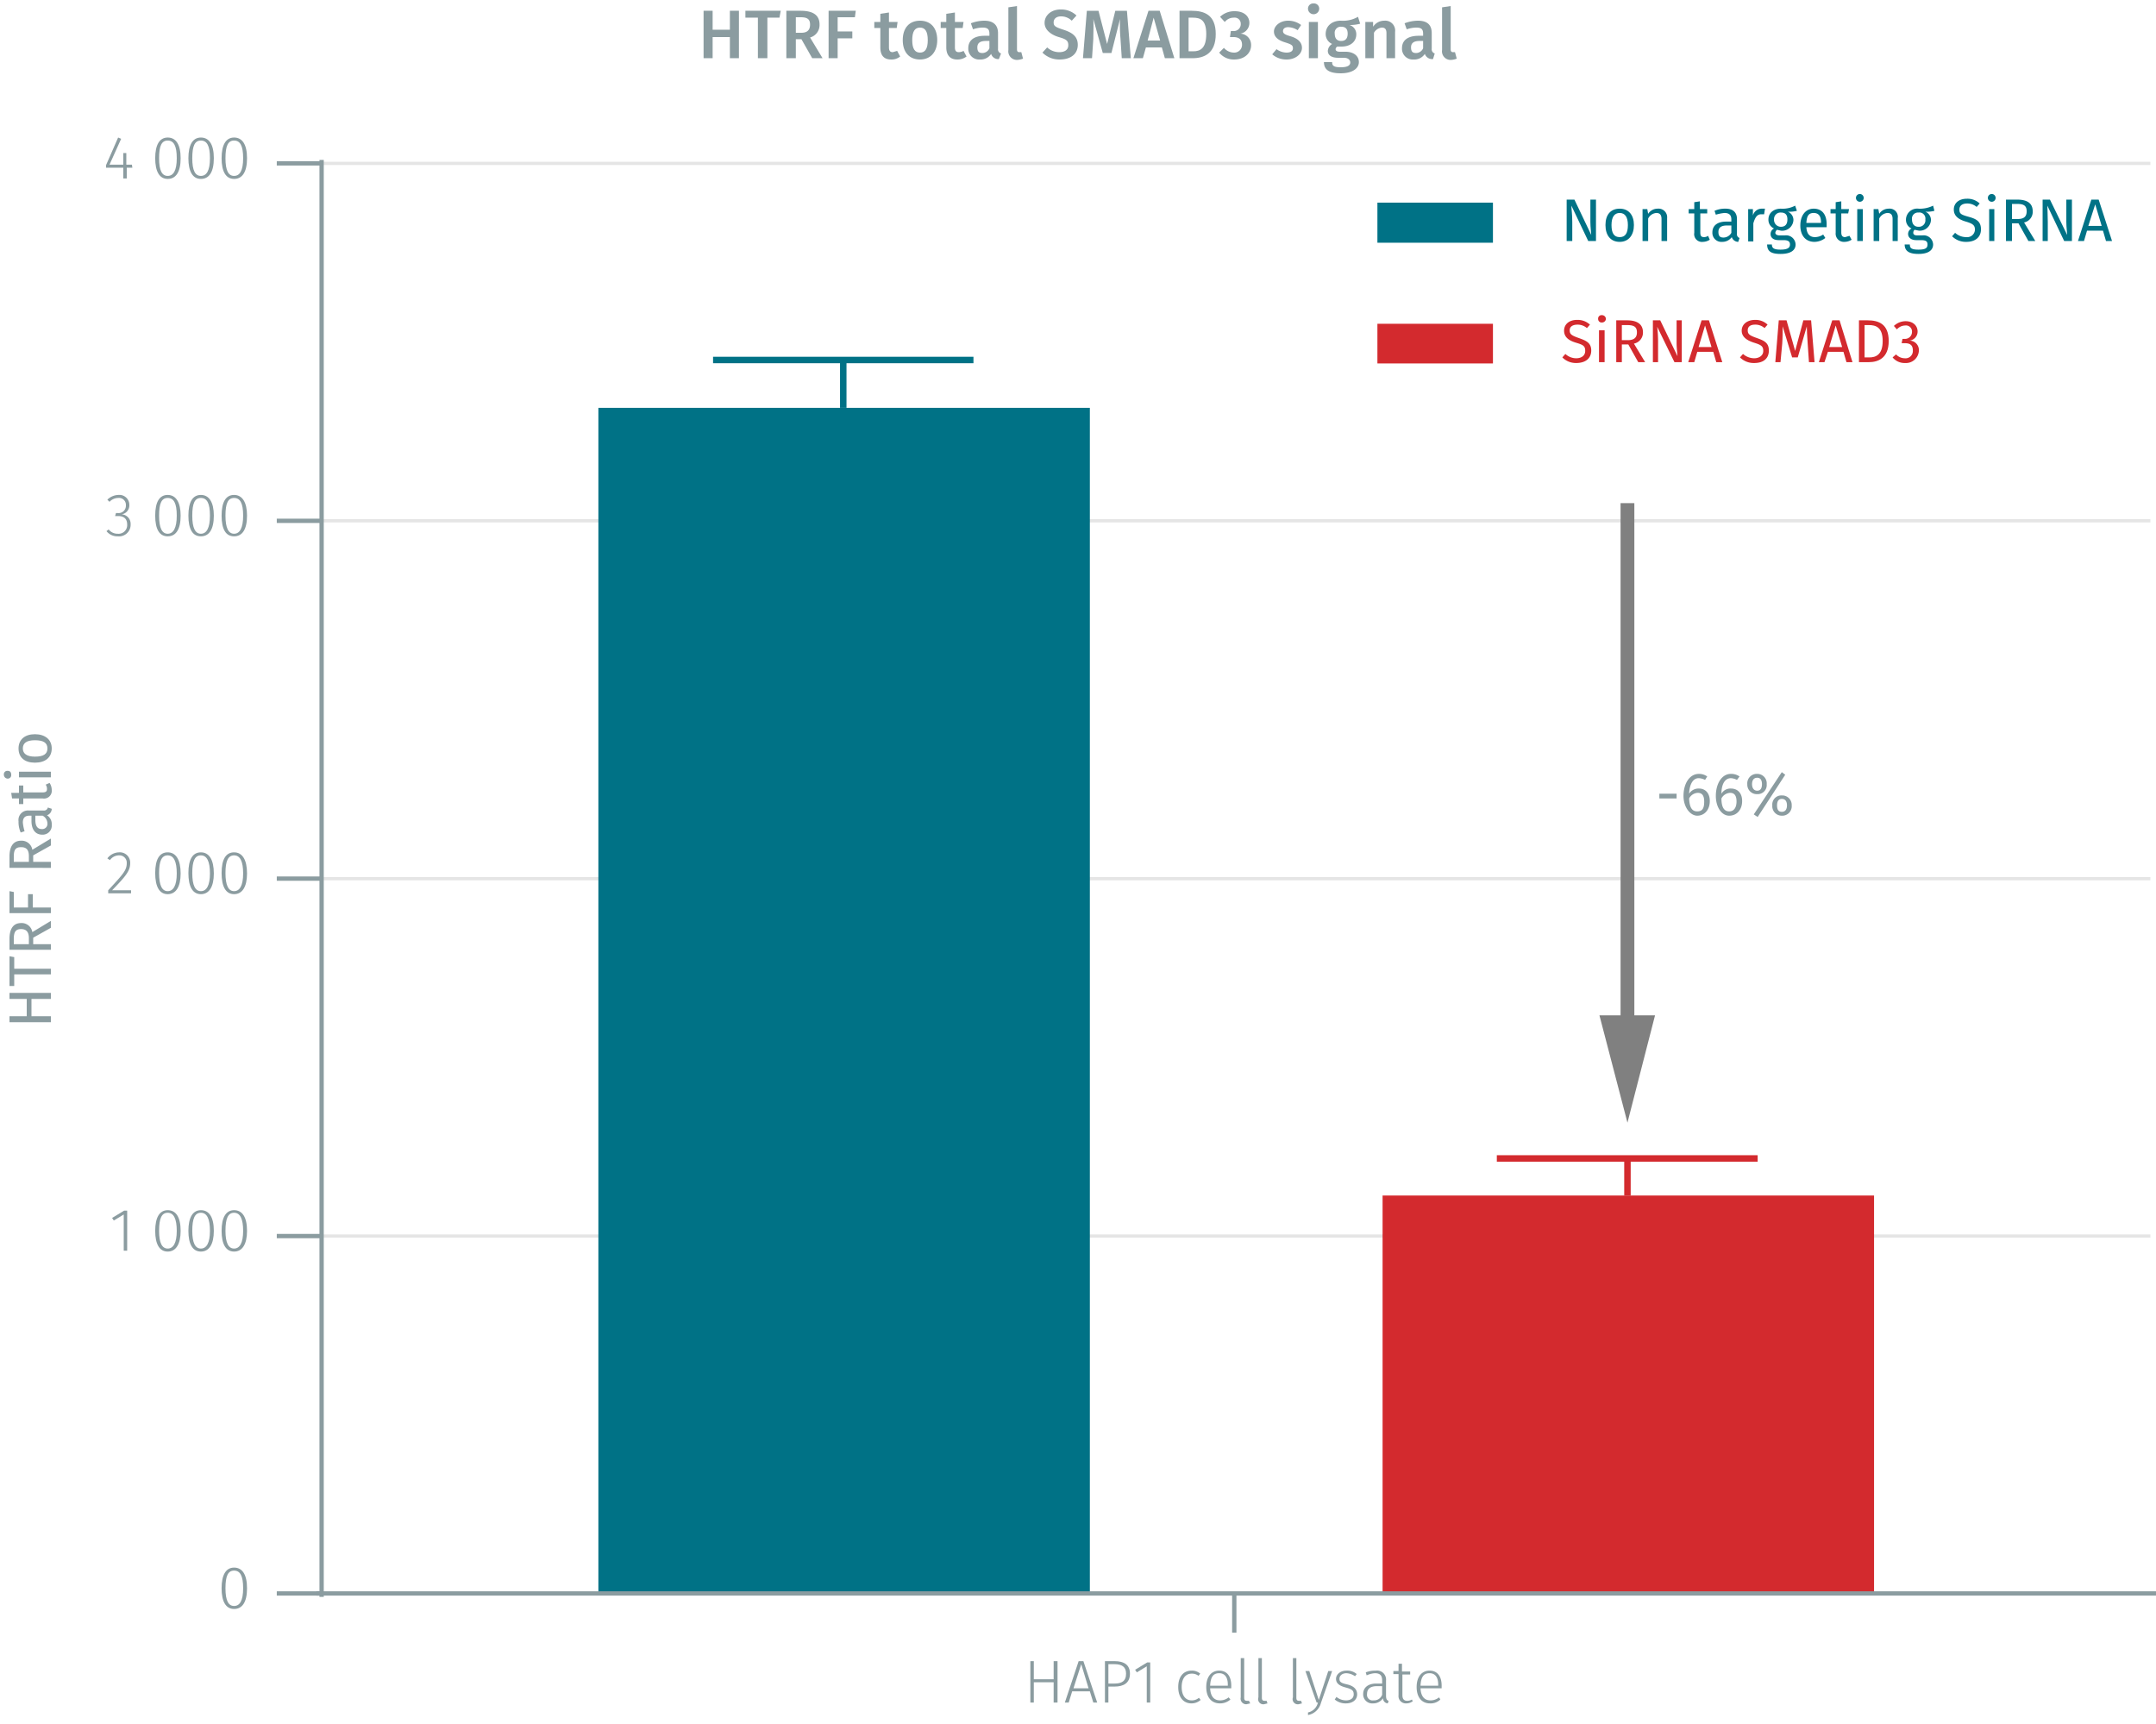 <svg id="Calque_1" data-name="Calque 1" xmlns="http://www.w3.org/2000/svg" viewBox="0 0 500.1 399.8"><line x1="74.6" y1="286.7" x2="498.8" y2="286.7" fill="none" stroke="#e5e5e5" stroke-miterlimit="10" stroke-width="0.75"/><line x1="74.6" y1="203.8" x2="498.8" y2="203.8" fill="none" stroke="#e5e5e5" stroke-miterlimit="10" stroke-width="0.75"/><line x1="74.6" y1="120.8" x2="498.8" y2="120.8" fill="none" stroke="#e5e5e5" stroke-miterlimit="10" stroke-width="0.75"/><line x1="74.6" y1="37.9" x2="498.8" y2="37.9" fill="none" stroke="#e5e5e5" stroke-miterlimit="10" stroke-width="0.75"/><polyline points="320.7 277.3 320.7 369.6 434.7 369.6 434.7 277.3 320.7 277.3" fill="#d32a2e" fill-rule="evenodd"/><polyline points="138.8 94.6 138.8 369.6 252.8 369.6 252.8 94.6 138.8 94.6" fill="#007286" fill-rule="evenodd"/><path d="M286.3,378.7v-9.1m-212.9,0H500.1" fill="none" stroke="#8b9ca0" stroke-miterlimit="10"/><path d="M57.3,368.4c0,3.2-1.1,4.8-3,4.8s-2.9-1.7-2.9-4.8,1-4.8,2.9-4.8S57.3,365.2,57.3,368.4Zm-5,0c0,2.9.7,4.1,2,4.1s2.1-1.2,2.1-4.1-.7-4.1-2.1-4.1S52.3,365.5,52.3,368.4Z" fill="#8b9ca0"/><path d="M29.5,290.1h-.8v-8.4l-2.3,1.4-.4-.6,2.8-1.7h.7Z" fill="#8b9ca0"/><path d="M41.9,285.5c0,3.1-1.1,4.8-3,4.8s-2.9-1.7-2.9-4.8,1-4.8,2.9-4.8S41.9,282.3,41.9,285.5Zm-5,0c0,2.8.7,4.1,2,4.1s2.1-1.3,2.1-4.1-.7-4.2-2.1-4.2S36.9,282.6,36.9,285.5Z" fill="#8b9ca0"/><path d="M49.6,285.5c0,3.1-1.1,4.8-3,4.8s-2.9-1.7-2.9-4.8,1-4.8,2.9-4.8S49.6,282.3,49.6,285.5Zm-5,0c0,2.8.7,4.1,2,4.1s2.1-1.3,2.1-4.1-.7-4.2-2.1-4.2S44.6,282.6,44.6,285.5Z" fill="#8b9ca0"/><path d="M57.3,285.5c0,3.1-1.1,4.8-3,4.8s-2.9-1.7-2.9-4.8,1-4.8,2.9-4.8S57.3,282.3,57.3,285.5Zm-5,0c0,2.8.7,4.1,2,4.1s2.1-1.3,2.1-4.1-.7-4.2-2.1-4.2S52.3,282.6,52.3,285.5Z" fill="#8b9ca0"/><path d="M30.2,200.2c0,1.8-1,3-4.2,6.3h4.4v.7H25.1v-.7c3.4-3.7,4.3-4.6,4.3-6.3a1.7,1.7,0,0,0-1.8-1.8,2.6,2.6,0,0,0-2.1,1.1l-.6-.4a3.5,3.5,0,0,1,2.7-1.4A2.4,2.4,0,0,1,30.2,200.2Z" fill="#8b9ca0"/><path d="M41.9,202.6c0,3.1-1.1,4.8-3,4.8s-2.9-1.7-2.9-4.9,1-4.8,2.9-4.8S41.9,199.4,41.9,202.6Zm-5-.1c0,2.9.7,4.2,2,4.2s2.1-1.3,2.1-4.1-.7-4.2-2.1-4.2S36.9,199.7,36.9,202.5Z" fill="#8b9ca0"/><path d="M49.6,202.6c0,3.1-1.1,4.8-3,4.8s-2.9-1.7-2.9-4.9,1-4.8,2.9-4.8S49.6,199.4,49.6,202.6Zm-5-.1c0,2.9.7,4.2,2,4.2s2.1-1.3,2.1-4.1-.7-4.2-2.1-4.2S44.6,199.7,44.6,202.5Z" fill="#8b9ca0"/><path d="M57.3,202.6c0,3.1-1.1,4.8-3,4.8s-2.9-1.7-2.9-4.9,1-4.8,2.9-4.8S57.3,199.4,57.3,202.6Zm-5-.1c0,2.9.7,4.2,2,4.2s2.1-1.3,2.1-4.1-.7-4.2-2.1-4.2S52.3,199.7,52.3,202.5Z" fill="#8b9ca0"/><path d="M30,117.1a2.1,2.1,0,0,1-1.8,2.2,2.2,2.2,0,0,1,2.1,2.3,2.7,2.7,0,0,1-3,2.8,3.2,3.2,0,0,1-2.6-1.2l.5-.4a2.6,2.6,0,0,0,2.1,1,2,2,0,0,0,2.2-2.1c0-1.5-.9-2-2.1-2h-.7l.2-.7h.4a1.7,1.7,0,0,0,1.9-1.8,1.6,1.6,0,0,0-1.8-1.7,2.8,2.8,0,0,0-2,.9l-.5-.5a3.8,3.8,0,0,1,2.6-1.1A2.3,2.3,0,0,1,30,117.1Z" fill="#8b9ca0"/><path d="M41.9,119.6c0,3.2-1.1,4.8-3,4.8s-2.9-1.6-2.9-4.8,1-4.8,2.9-4.8S41.9,116.5,41.9,119.6Zm-5,0c0,2.9.7,4.2,2,4.2s2.1-1.3,2.1-4.2-.7-4.1-2.1-4.1S36.9,116.7,36.9,119.6Z" fill="#8b9ca0"/><path d="M49.6,119.6c0,3.2-1.1,4.8-3,4.8s-2.9-1.6-2.9-4.8,1-4.8,2.9-4.8S49.6,116.5,49.6,119.6Zm-5,0c0,2.9.7,4.2,2,4.2s2.1-1.3,2.1-4.2-.7-4.1-2.1-4.1S44.6,116.7,44.6,119.6Z" fill="#8b9ca0"/><path d="M57.3,119.6c0,3.2-1.1,4.8-3,4.8s-2.9-1.6-2.9-4.8,1-4.8,2.9-4.8S57.3,116.5,57.3,119.6Zm-5,0c0,2.9.7,4.2,2,4.2s2.1-1.3,2.1-4.2-.7-4.1-2.1-4.1S52.3,116.7,52.3,119.6Z" fill="#8b9ca0"/><path d="M30.7,38.9H29.4v2.5h-.8V38.9h-4v-.6l2.8-6.4.7.3-2.7,6h3.2V35.5h.7v2.7h1.3Z" fill="#8b9ca0"/><path d="M41.9,36.7c0,3.2-1.1,4.8-3,4.8S36,39.8,36,36.7s1-4.8,2.9-4.8S41.9,33.5,41.9,36.7Zm-5,0c0,2.9.7,4.1,2,4.1S41,39.6,41,36.7s-.7-4.1-2.1-4.1S36.9,33.8,36.9,36.7Z" fill="#8b9ca0"/><path d="M49.6,36.7c0,3.2-1.1,4.8-3,4.8s-2.9-1.7-2.9-4.8,1-4.8,2.9-4.8S49.6,33.5,49.6,36.7Zm-5,0c0,2.9.7,4.1,2,4.1s2.1-1.2,2.1-4.1-.7-4.1-2.1-4.1S44.6,33.8,44.6,36.7Z" fill="#8b9ca0"/><path d="M57.3,36.7c0,3.2-1.1,4.8-3,4.8s-2.9-1.7-2.9-4.8,1-4.8,2.9-4.8S57.3,33.5,57.3,36.7Zm-5,0c0,2.9.7,4.1,2,4.1s2.1-1.2,2.1-4.1-.7-4.1-2.1-4.1S52.3,33.8,52.3,36.7Z" fill="#8b9ca0"/><path d="M74.6,37.9H64.2m10.4,82.9H64.2m10.4,83H64.2m10.4,82.9H64.2m10.4,82.9H64.2m10.4.8V37.1" fill="none" stroke="#8b9ca0" stroke-miterlimit="10"/><polyline points="347.2 268.7 407.7 268.7 377.5 268.7 377.5 277.3" fill="none" stroke="#d32a2e" stroke-miterlimit="10" stroke-width="1.5"/><polyline points="165.4 83.5 225.8 83.5 195.6 83.5 195.6 94.6" fill="none" stroke="#007286" stroke-miterlimit="10" stroke-width="1.5"/><path d="M169.3,8.6h-4v4.9h-2.1V2.5h2.1V6.9h4V2.5h2.1v11h-2.1Z" fill="#8b9ca0"/><path d="M180.8,4.1H178v9.4h-2.2V4.1h-2.9V2.5h8.2Z" fill="#8b9ca0"/><path d="M185.9,9.1h-1.3v4.4h-2.2V2.5h3.3c2.9,0,4.4,1,4.4,3.2a3,3,0,0,1-2.2,3l2.9,4.8h-2.4Zm-1.3-1.5h1.3c1.3,0,2-.6,2-1.9S187.2,4,185.7,4h-1.1Z" fill="#8b9ca0"/><path d="M192.2,2.5h6.3L198.3,4h-4V7.3h3.4V8.9h-3.4v4.6h-2.1Z" fill="#8b9ca0"/><path d="M208.8,13.1a3.1,3.1,0,0,1-2.1.7c-1.7,0-2.5-1-2.5-2.8V6.5h-1.4V5.1h1.4V3.2l2-.3V5.1h2L208,6.5h-1.8V11c0,.8.3,1.1.9,1.1l1-.3Z" fill="#8b9ca0"/><path d="M217.4,9.3c0,2.7-1.5,4.5-4,4.5s-4-1.7-4-4.5,1.5-4.5,4-4.5S217.4,6.5,217.4,9.3Zm-5.8,0c0,2,.6,2.9,1.8,2.9s1.8-.9,1.8-2.9-.6-2.9-1.8-2.9S211.6,7.3,211.6,9.3Z" fill="#8b9ca0"/><path d="M224.2,13.1a3.4,3.4,0,0,1-2.2.7c-1.6,0-2.5-1-2.5-2.8V6.5h-1.3V5.1h1.3V3.2l2-.3V5.1h2l-.2,1.4h-1.8V11c0,.8.3,1.1.9,1.1a2.3,2.3,0,0,0,1.1-.3Z" fill="#8b9ca0"/><path d="M232.2,12.4l-.5,1.3a1.7,1.7,0,0,1-1.8-1.2,2.9,2.9,0,0,1-2.6,1.3,2.5,2.5,0,0,1-2.7-2.6c0-1.9,1.4-2.9,3.8-2.9h1.1V7.8c0-1.1-.5-1.4-1.6-1.4a6.9,6.9,0,0,0-2.2.4l-.5-1.4a8.9,8.9,0,0,1,3.1-.6c2.2,0,3.2,1.1,3.2,2.9v3.6A1,1,0,0,0,232.2,12.4Zm-2.7-1.2V9.5h-.8c-1.4,0-2,.5-2,1.5s.4,1.3,1.2,1.3A1.8,1.8,0,0,0,229.5,11.2Z" fill="#8b9ca0"/><path d="M233.9,11.6V1.7l2-.3V11.5c0,.4.2.6.5.6h.5l.4,1.5a4.2,4.2,0,0,1-1.4.3A2,2,0,0,1,233.9,11.6Z" fill="#8b9ca0"/><path d="M249.7,3.6l-1.1,1.2a3.5,3.5,0,0,0-2.5-1c-1,0-1.7.5-1.7,1.4s.5,1.1,2.3,1.7,3.3,1.4,3.3,3.5-1.6,3.4-4.2,3.4a5.5,5.5,0,0,1-4-1.6l1.1-1.2a4.1,4.1,0,0,0,2.8,1.1c1.2,0,2.1-.5,2.1-1.6s-.5-1.4-2.2-1.9-3.3-1.6-3.3-3.3,1.5-3.1,3.7-3.1A5.1,5.1,0,0,1,249.7,3.6Z" fill="#8b9ca0"/><path d="M262.3,13.5h-2.1l-.3-4.6a35.2,35.2,0,0,1-.1-4.5l-2,7.9h-2l-2.2-7.9c.1,1.5,0,3,0,4.6l-.3,4.5h-2.1l.9-11h2.7l2,7.7,1.9-7.7h2.7Z" fill="#8b9ca0"/><path d="M269.5,11h-3.7l-.7,2.5h-2.2l3.5-11H269l3.4,11h-2.2Zm-.4-1.6-1.5-5.3-1.4,5.3Z" fill="#8b9ca0"/><path d="M282,7.9c0,4.5-2.7,5.6-5.4,5.6h-3V2.5h2.8C279.3,2.5,282,3.4,282,7.9Zm-6.3-3.8v7.8h1.1c1.6,0,3-.7,3-4s-1.4-3.8-3.1-3.8Z" fill="#8b9ca0"/><path d="M289.8,5.3a2.5,2.5,0,0,1-2.1,2.5,2.6,2.6,0,0,1,2.5,2.7c0,1.8-1.5,3.3-3.9,3.3a4.3,4.3,0,0,1-3.5-1.6l1.1-1.1a3.1,3.1,0,0,0,2.3,1.1,1.8,1.8,0,0,0,1.9-1.8c0-1.3-.8-1.8-2-1.8h-.8l.2-1.4h.6a1.6,1.6,0,0,0,1.7-1.7,1.4,1.4,0,0,0-1.6-1.4,2.6,2.6,0,0,0-2.1,1L283,3.9a4.8,4.8,0,0,1,3.4-1.3C288.6,2.6,289.8,3.8,289.8,5.3Z" fill="#8b9ca0"/><path d="M301.8,5.8,301,7a4.4,4.4,0,0,0-2.2-.7c-.8,0-1.2.4-1.2.9s.3.8,1.7,1.2,2.7,1.2,2.7,2.7-1.6,2.7-3.5,2.7a5,5,0,0,1-3.4-1.2l1-1.2a4,4,0,0,0,2.3.8c.9,0,1.5-.3,1.5-1s-.3-.9-1.9-1.4-2.5-1.3-2.5-2.5,1.3-2.5,3.3-2.5A4.9,4.9,0,0,1,301.8,5.8Z" fill="#8b9ca0"/><path d="M306,2a1.3,1.3,0,0,1-1.3,1.3A1.3,1.3,0,0,1,303.4,2,1.2,1.2,0,0,1,304.7.8,1.2,1.2,0,0,1,306,2Zm-.3,11.5h-2.1V5.1h2.1Z" fill="#8b9ca0"/><path d="M315.5,5.5a9,9,0,0,1-2.5.3A2.2,2.2,0,0,1,314.6,8c0,1.6-1.3,2.8-3.4,2.8h-1a.8.8,0,0,0-.4.6c0,.3.2.6,1,.6h1.3c1.9,0,3.1,1,3.1,2.4S313.8,17,311,17s-3.9-.9-3.9-2.6H309c0,.8.3,1.2,2,1.2s2.2-.5,2.2-1.1-.5-1.1-1.5-1.1h-1.3c-1.7,0-2.4-.7-2.4-1.6a2,2,0,0,1,1-1.6,2.5,2.5,0,0,1-1.5-2.3c0-1.9,1.5-3.1,3.5-3.1a7,7,0,0,0,4-.9Zm-5.9,2.3c0,1.1.5,1.7,1.5,1.7s1.5-.6,1.5-1.7-.5-1.6-1.5-1.6A1.4,1.4,0,0,0,309.6,7.8Z" fill="#8b9ca0"/><path d="M323.6,7.4v6.1h-2V7.7c0-1-.4-1.3-1.1-1.3a2.4,2.4,0,0,0-1.8,1.2v5.9h-2V5.1h1.8V6.2a3.1,3.1,0,0,1,2.6-1.4A2.3,2.3,0,0,1,323.6,7.4Z" fill="#8b9ca0"/><path d="M332.8,12.4l-.4,1.3a1.8,1.8,0,0,1-1.9-1.2,2.9,2.9,0,0,1-2.6,1.3,2.5,2.5,0,0,1-2.7-2.6c0-1.9,1.4-2.9,3.9-2.9h1V7.8c0-1.1-.5-1.4-1.6-1.4a6.9,6.9,0,0,0-2.2.4l-.5-1.4a8.9,8.9,0,0,1,3.1-.6c2.3,0,3.2,1.1,3.2,2.9v3.6A1,1,0,0,0,332.8,12.4Zm-2.7-1.2V9.5h-.8c-1.4,0-2,.5-2,1.5s.4,1.3,1.2,1.3A1.8,1.8,0,0,0,330.1,11.2Z" fill="#8b9ca0"/><path d="M334.5,11.6V1.7l2-.3V11.5c0,.4.2.6.5.6h.5l.4,1.5a4.2,4.2,0,0,1-1.3.3A2,2,0,0,1,334.5,11.6Z" fill="#8b9ca0"/><path d="M244.4,390.2h-4.6v4.7H239v-9.6h.8v4.2h4.6v-4.2h.9v9.6h-.9Z" fill="#8b9ca0"/><path d="M252.8,392.3h-4.1l-.8,2.6H247l3.2-9.6h1.1l3.2,9.6h-.9Zm-.3-.7-1.7-5.6-1.8,5.6Z" fill="#8b9ca0"/><path d="M262.1,388.2c0,2.2-1.5,3-3.6,3h-1.4v3.7h-.8v-9.6h2.2C260.8,385.3,262.1,386.2,262.1,388.2Zm-.9,0c0-1.6-1-2.2-2.7-2.2h-1.4v4.5h1.4C260.1,390.5,261.2,390,261.2,388.2Z" fill="#8b9ca0"/><path d="M266.8,394.9H266v-8.4l-2.3,1.4-.4-.6,2.8-1.7h.7Z" fill="#8b9ca0"/><path d="M278.4,388.2l-.4.5a2.5,2.5,0,0,0-1.6-.5c-1.3,0-2.3,1-2.3,3.1s1,3.1,2.3,3.1a2.5,2.5,0,0,0,1.7-.6l.4.5a3.2,3.2,0,0,1-2.1.8c-1.9,0-3.1-1.4-3.1-3.8s1.2-3.8,3.1-3.8A2.9,2.9,0,0,1,278.4,388.2Z" fill="#8b9ca0"/><path d="M285.6,391.6h-4.9c.1,2,1,2.8,2.3,2.8a3.1,3.1,0,0,0,2-.7l.4.5a3.6,3.6,0,0,1-2.4.9c-2,0-3.2-1.4-3.2-3.8s1.2-3.8,3-3.8,2.8,1.3,2.8,3.5Zm-.8-.9c0-1.5-.6-2.6-2-2.6s-2,.9-2.1,2.9h4.1Z" fill="#8b9ca0"/><path d="M287.8,393.7v-9.1h.8v9.2c0,.5.2.7.6.7h.5l.3.6-.9.2A1.3,1.3,0,0,1,287.8,393.7Z" fill="#8b9ca0"/><path d="M291.9,393.7v-9.1h.8v9.2c0,.5.2.7.6.7h.5l.2.6-.8.2A1.2,1.2,0,0,1,291.9,393.7Z" fill="#8b9ca0"/><path d="M299.9,393.7v-9.1h.8v9.2c0,.5.2.7.6.7h.5l.2.6-.8.2A1.2,1.2,0,0,1,299.9,393.7Z" fill="#8b9ca0"/><path d="M306.4,395a3.8,3.8,0,0,1-3,2.8v-.6a3,3,0,0,0,2.3-2.3h-.3l-2.6-7.3h.9l2.2,6.7,2.2-6.7h.9Z" fill="#8b9ca0"/><path d="M314.7,388.3l-.4.5a3.7,3.7,0,0,0-2-.7c-.9,0-1.6.5-1.6,1.3s.5,1,1.8,1.3,2.3,1,2.3,2.3-1.1,2.1-2.6,2.1a3.9,3.9,0,0,1-2.6-.9l.4-.6a3.5,3.5,0,0,0,2.2.8c1.1,0,1.8-.5,1.8-1.4s-.4-1.2-1.9-1.6-2.2-1-2.2-2,1-1.9,2.4-1.9A3.3,3.3,0,0,1,314.7,388.3Z" fill="#8b9ca0"/><path d="M322.1,394.5l-.2.6a1.2,1.2,0,0,1-1.1-1.2,2.7,2.7,0,0,1-2.3,1.2,2.1,2.1,0,0,1-2.3-2.2c0-1.5,1.2-2.4,3-2.4h1.4v-.7c0-1.1-.4-1.7-1.7-1.7a5.4,5.4,0,0,0-1.9.5l-.2-.7a6.2,6.2,0,0,1,2.3-.4,2.1,2.1,0,0,1,2.4,2.3v3.5C321.5,394.1,321.7,394.4,322.1,394.5Zm-1.5-1.4v-2h-1.2c-1.5,0-2.3.6-2.3,1.8a1.3,1.3,0,0,0,1.5,1.5A2,2,0,0,0,320.6,393.1Z" fill="#8b9ca0"/><path d="M327.7,394.6a2.5,2.5,0,0,1-1.5.5,1.7,1.7,0,0,1-1.8-1.9v-4.9h-1.2v-.7h1.2v-1.7h.8v1.8h1.9v.7h-1.8v4.8c0,.9.4,1.3,1.1,1.3a2,2,0,0,0,1.1-.3Z" fill="#8b9ca0"/><path d="M334.4,391.6h-4.9c.1,2,1,2.8,2.3,2.8a3.1,3.1,0,0,0,2-.7l.3.5a3.2,3.2,0,0,1-2.4.9c-1.9,0-3.1-1.4-3.1-3.8s1.2-3.8,3-3.8,2.8,1.3,2.8,3.5Zm-.8-.9c0-1.5-.6-2.6-2-2.6s-2,.9-2.1,2.9h4.1Z" fill="#8b9ca0"/><path d="M7.3,231.7v4h4.5v1.4H2.2v-1.4h4v-4h-4v-1.4h9.6v1.4Z" fill="#8b9ca0"/><path d="M3.3,222v2.7h8.5V226H3.3v2.7H2.2v-6.9Z" fill="#8b9ca0"/><path d="M7.7,217.5V219h4.1v1.3H2.2v-2.5c0-2.4.9-3.7,2.7-3.7a2.5,2.5,0,0,1,2.6,2.1l4.3-2.6v1.6Zm-1,.1c0-1.3-.5-2.1-1.8-2.1s-1.7.7-1.7,2.3V219H6.7Z" fill="#8b9ca0"/><path d="M2.2,211.8v-5.1l1,.2v3.6H6.5v-3.1H7.6v3.1h4.2v1.3Z" fill="#8b9ca0"/><path d="M7.7,198.4v1.5h4.1v1.4H2.2v-2.6c0-2.4.9-3.7,2.7-3.7a2.5,2.5,0,0,1,2.6,2.1l4.3-2.6v1.6Zm-1,.2c0-1.4-.5-2.1-1.8-2.1s-1.7.6-1.7,2.2v1.2H6.7Z" fill="#8b9ca0"/><path d="M11.1,187.3l.9.3a1.6,1.6,0,0,1-1.1,1.5,2.4,2.4,0,0,1,1.1,2.2,2.1,2.1,0,0,1-2.2,2.3c-1.6,0-2.5-1.2-2.5-3.2v-1.2H6.8c-1.1,0-1.5.6-1.5,1.6a10,10,0,0,0,.4,2l-.9.3a6,6,0,0,1-.5-2.6A2.2,2.2,0,0,1,6.7,188h3.4A.9.9,0,0,0,11.1,187.3Zm-1.2,1.9H8.2v1q0,2.1,1.5,2.1A1.2,1.2,0,0,0,11,191,2.1,2.1,0,0,0,9.9,189.2Z" fill="#8b9ca0"/><path d="M11.5,181.6a3,3,0,0,1,.5,1.6,1.8,1.8,0,0,1-2.1,2H5.4v1.3h-1v-1.3H2.8l-.2-1.3H4.4v-1.7h1v1.6H9.8c.8,0,1.1-.2,1.1-.8a1.7,1.7,0,0,0-.3-1Z" fill="#8b9ca0"/><path d="M1.8,178.8c.5,0,.8.3.8.9a.8.8,0,0,1-.8.9.9.9,0,0,1-.9-.9A.8.8,0,0,1,1.8,178.8Zm10,.2v1.3H4.4V179Z" fill="#8b9ca0"/><path d="M8.1,170.3c2.3,0,3.9,1.2,3.9,3.3s-1.5,3.3-3.9,3.3-3.8-1.2-3.8-3.3S5.8,170.3,8.1,170.3Zm0,5.2c2,0,2.9-.6,2.9-1.9s-.9-1.9-2.9-1.9-2.8.7-2.8,1.9S6.2,175.5,8.1,175.5Z" fill="#8b9ca0"/><path d="M370.2,55.9h-1.8l-3.9-8.2c0,.8.2,2,.2,3.8v4.4h-1.3V46.3h1.8l3.9,8.2c0-.3-.2-1.8-.2-3V46.3h1.3Z" fill="#007286"/><path d="M379,52.2c0,2.3-1.2,3.9-3.3,3.9s-3.3-1.5-3.3-3.9,1.2-3.8,3.3-3.8S379,49.9,379,52.2Zm-5.2,0c0,1.9.6,2.8,1.9,2.8s1.9-.9,1.9-2.8-.7-2.8-1.9-2.8S373.8,50.3,373.8,52.2Z" fill="#007286"/><path d="M386.7,50.6v5.3h-1.3V50.8c0-1.1-.5-1.4-1.2-1.4a2.3,2.3,0,0,0-1.9,1.3v5.2H381V48.5h1.1l.2,1.1a2.6,2.6,0,0,1,2.2-1.2A2,2,0,0,1,386.7,50.6Z" fill="#007286"/><path d="M396.6,55.6a3,3,0,0,1-1.6.5,1.8,1.8,0,0,1-2-2.1V49.5h-1.3v-1H393V46.9l1.3-.2v1.8H396v1h-1.6v4.4c0,.8.2,1.1.9,1.1a1.6,1.6,0,0,0,.9-.3Z" fill="#007286"/><path d="M403.5,55.2l-.3.9a1.6,1.6,0,0,1-1.5-1.1,2.7,2.7,0,0,1-2.2,1.1,2.1,2.1,0,0,1-2.3-2.2c0-1.6,1.2-2.5,3.2-2.5h1.2v-.5c0-1.1-.6-1.5-1.6-1.5a10,10,0,0,0-2,.4l-.3-.9a6,6,0,0,1,2.6-.5c1.7,0,2.6.9,2.6,2.4v3.4A.9.9,0,0,0,403.5,55.2ZM401.6,54V52.3h-1c-1.4,0-2,.5-2,1.5s.4,1.3,1.2,1.3A2.1,2.1,0,0,0,401.6,54Z" fill="#007286"/><path d="M409.4,48.4l-.2,1.3h-.7c-.9,0-1.4.7-1.8,2.1v4.2h-1.2V48.5h1.1V50a2.1,2.1,0,0,1,2-1.6Z" fill="#007286"/><path d="M416.8,48.9a6.8,6.8,0,0,1-2.1.2A2.1,2.1,0,0,1,416,51a2.6,2.6,0,0,1-2.9,2.5l-.9-.2a1,1,0,0,0-.4.7c0,.3.3.6,1,.6H414a2.2,2.2,0,0,1,2.5,2.1c0,1.4-1.2,2.2-3.5,2.2s-3.1-.7-3.1-2.2H411c0,.8.4,1.2,2,1.2s2.2-.4,2.2-1.2-.6-1-1.5-1h-1.1c-1.4,0-1.9-.7-1.9-1.4a1.4,1.4,0,0,1,.8-1.3,2.2,2.2,0,0,1-1.3-2.1c0-1.5,1.2-2.5,2.9-2.5a6.2,6.2,0,0,0,3.3-.7Zm-5.3,2a1.6,1.6,0,0,0,1.6,1.7c1,0,1.5-.6,1.5-1.7s-.5-1.6-1.5-1.6A1.5,1.5,0,0,0,411.5,50.9Z" fill="#007286"/><path d="M423.7,52.7H419c.1,1.7.9,2.3,2,2.3a3.5,3.5,0,0,0,1.9-.6l.5.8a4.2,4.2,0,0,1-2.5.9c-2.1,0-3.3-1.5-3.3-3.8s1.2-3.9,3.1-3.9,3,1.3,3,3.6Zm-1.3-1.1c0-1.4-.5-2.2-1.7-2.2s-1.6.7-1.7,2.3h3.4Z" fill="#007286"/><path d="M429.5,55.6a3.1,3.1,0,0,1-1.7.5,1.9,1.9,0,0,1-2-2.1V49.5h-1.2v-1h1.2V46.9l1.3-.2v1.8h1.8l-.2,1h-1.6v4.4c0,.8.3,1.1.9,1.1l1-.3Z" fill="#007286"/><path d="M432.3,45.9a.9.9,0,0,1-1.8,0,.9.9,0,0,1,1.8,0Zm-.2,10h-1.3V48.5h1.3Z" fill="#007286"/><path d="M440.2,50.6v5.3H439V50.8c0-1.1-.5-1.4-1.2-1.4a2.3,2.3,0,0,0-1.9,1.3v5.2h-1.3V48.5h1.1l.2,1.1a2.6,2.6,0,0,1,2.2-1.2A1.9,1.9,0,0,1,440.2,50.6Z" fill="#007286"/><path d="M448.7,48.9a6.8,6.8,0,0,1-2.1.2,2.1,2.1,0,0,1,1.3,1.9,2.6,2.6,0,0,1-2.8,2.5l-1-.2a.9.9,0,0,0-.3.7c0,.3.2.6.9.6h1.2a2.2,2.2,0,0,1,2.5,2.1c0,1.4-1.2,2.2-3.4,2.2s-3.2-.7-3.2-2.2H443c0,.8.3,1.2,2,1.2s2.1-.4,2.1-1.2-.5-1-1.5-1h-1.1c-1.3,0-1.9-.7-1.9-1.4a1.4,1.4,0,0,1,.8-1.3,2.2,2.2,0,0,1-1.3-2.1,2.6,2.6,0,0,1,2.9-2.5,6.9,6.9,0,0,0,3.4-.7Zm-5.2,2c0,1,.5,1.7,1.5,1.7a1.5,1.5,0,0,0,1.6-1.7,1.4,1.4,0,0,0-1.6-1.6A1.4,1.4,0,0,0,443.5,50.9Z" fill="#007286"/><path d="M459.2,47.2l-.7.8a3.3,3.3,0,0,0-2.2-.8c-1,0-1.8.4-1.8,1.4s.4,1.2,2.2,1.7,2.8,1.1,2.8,2.9-1.3,2.9-3.4,2.9a4.5,4.5,0,0,1-3.3-1.3l.7-.8a3.8,3.8,0,0,0,2.6,1,1.8,1.8,0,0,0,2-1.7c0-1-.4-1.4-2.1-1.9s-2.8-1.3-2.8-2.8,1.2-2.5,3-2.5A4.1,4.1,0,0,1,459.2,47.2Z" fill="#007286"/><path d="M462.9,45.9a.9.9,0,0,1-1.8,0,.9.9,0,1,1,1.8,0Zm-.3,10h-1.2V48.5h1.2Z" fill="#007286"/><path d="M468.2,51.8h-1.5v4.1h-1.4V46.3h2.6q3.6,0,3.6,2.7a2.5,2.5,0,0,1-2,2.6l2.6,4.3h-1.6Zm-.2-1c1.4,0,2.1-.5,2.1-1.8s-.7-1.7-2.2-1.7h-1.2v3.5Z" fill="#007286"/><path d="M480.6,55.9h-1.8l-3.9-8.2c0,.8.1,2,.1,3.8v4.4h-1.2V46.3h1.7l4,8.2c0-.3-.2-1.8-.2-3V46.3h1.3Z" fill="#007286"/><path d="M487.8,53.5h-3.7l-.7,2.4H482l3.1-9.6h1.7l3.1,9.6h-1.4Zm-.3-1.1-1.5-5-1.6,5Z" fill="#007286"/><polyline points="319.5 47 319.5 56.3 346.3 56.3 346.3 47 319.5 47" fill="#007286" fill-rule="evenodd"/><path d="M368.8,75.3l-.7.8a3.3,3.3,0,0,0-2.2-.8c-1,0-1.8.4-1.8,1.3s.4,1.2,2.1,1.8,2.9,1.1,2.9,2.9-1.3,2.9-3.5,2.9a4.4,4.4,0,0,1-3.2-1.3l.7-.8a3.7,3.7,0,0,0,2.5,1c1.2,0,2.1-.6,2.1-1.7s-.4-1.4-2.1-1.9-2.8-1.3-2.8-2.8,1.2-2.5,3-2.5A4.2,4.2,0,0,1,368.8,75.3Z" fill="#d32a2e"/><path d="M372.5,74a.9.9,0,0,1-.9.8.8.8,0,0,1-.9-.8.8.8,0,0,1,.9-.9A.9.9,0,0,1,372.5,74Zm-.3,10h-1.3V76.6h1.3Z" fill="#d32a2e"/><path d="M377.7,79.9h-1.5V84h-1.3V74.3h2.5c2.5,0,3.7,1,3.7,2.8a2.6,2.6,0,0,1-2.1,2.6l2.6,4.3H380Zm-.1-1c1.3,0,2.1-.5,2.1-1.8s-.7-1.7-2.3-1.7h-1.2v3.5Z" fill="#d32a2e"/><path d="M390.1,84h-1.7l-4-8.2a30.5,30.5,0,0,1,.2,3.8V84h-1.2V74.3h1.7l4,8.3c0-.3-.2-1.8-.2-3V74.3h1.2Z" fill="#d32a2e"/><path d="M397.4,81.6h-3.7L393,84h-1.4l3.1-9.7h1.7l3.1,9.7h-1.4Zm-.4-1.1-1.5-5-1.5,5Z" fill="#d32a2e"/><path d="M410,75.3l-.7.8a3.2,3.2,0,0,0-2.2-.8c-1,0-1.7.4-1.7,1.3s.4,1.2,2.1,1.8,2.8,1.1,2.8,2.9-1.2,2.9-3.4,2.9a4.5,4.5,0,0,1-3.3-1.3l.7-.8a4,4,0,0,0,2.6,1c1.1,0,2.1-.6,2.1-1.7s-.5-1.4-2.1-1.9-2.9-1.3-2.9-2.8,1.3-2.5,3.1-2.5A4,4,0,0,1,410,75.3Z" fill="#d32a2e"/><path d="M420.9,84h-1.3l-.3-4.4c-.1-1.5-.2-3.1-.2-3.9L417,82.9h-1.3l-2.2-7.2c0,1.1,0,2.6-.1,4L413,84h-1.2l.8-9.7h1.8l2,7.1,1.9-7.1h1.8Z" fill="#d32a2e"/><path d="M427.6,81.6H424l-.8,2.4h-1.3l3.1-9.7h1.7l3,9.7h-1.4Zm-.3-1.1-1.5-5-1.5,5Z" fill="#d32a2e"/><path d="M438.1,79.1c0,4-2.5,4.9-4.6,4.9h-2.3V74.3h2C435.7,74.3,438.1,75.1,438.1,79.1Zm-5.6-3.7v7.5h1.1c1.5,0,3.1-.6,3.1-3.8s-1.6-3.7-3.2-3.7Z" fill="#d32a2e"/><path d="M444.8,76.9a2.1,2.1,0,0,1-1.9,2.1,2.2,2.2,0,0,1,2.2,2.3,3,3,0,0,1-3.2,2.9,3.6,3.6,0,0,1-2.9-1.3l.8-.7a2.8,2.8,0,0,0,2,.9,1.7,1.7,0,0,0,1.9-1.8c0-1.3-.7-1.7-1.9-1.7h-.7l.2-1h.5a1.6,1.6,0,0,0,1.7-1.6,1.4,1.4,0,0,0-1.6-1.5,2.6,2.6,0,0,0-1.9.9l-.7-.8a4,4,0,0,1,2.7-1.1C443.8,74.5,444.8,75.6,444.8,76.9Z" fill="#d32a2e"/><polyline points="319.5 75.1 319.5 84.3 346.3 84.3 346.3 75.1 319.5 75.1" fill="#d32a2e" fill-rule="evenodd"/><polygon points="379.1 235.5 379.1 116.7 375.9 116.7 375.9 235.5 371 235.5 377.5 260.4 383.9 235.5 379.1 235.5" fill="gray"/><path d="M384.9,184.1h4v1.1h-4Z" fill="#8b9ca0"/><path d="M396.6,185.8c0,2.1-1.3,3.4-2.9,3.4s-3.2-1.9-3.2-4.6,1.3-5.1,3.6-5.1a3.3,3.3,0,0,1,1.9.6l-.5.8a3.3,3.3,0,0,0-1.5-.4c-1.3,0-2.1,1.4-2.2,3.6a2.6,2.6,0,0,1,2.3-1.2C395.4,182.9,396.6,183.8,396.6,185.8Zm-1.3.1c0-1.5-.6-2-1.5-2a2.4,2.4,0,0,0-2,1.3c.1,2,.6,3,1.9,3S395.3,187.3,395.3,185.9Z" fill="#8b9ca0"/><path d="M404.1,185.8c0,2.1-1.3,3.4-3,3.4s-3.1-1.9-3.1-4.6,1.3-5.1,3.5-5.1a3.4,3.4,0,0,1,2,.6l-.6.8a3.3,3.3,0,0,0-1.4-.4c-1.4,0-2.2,1.4-2.2,3.6a2.4,2.4,0,0,1,2.2-1.2C402.9,182.9,404.1,183.8,404.1,185.8Zm-1.3.1c0-1.5-.6-2-1.5-2a2.4,2.4,0,0,0-2,1.3q0,3,1.8,3C402.2,188.2,402.8,187.3,402.8,185.9Z" fill="#8b9ca0"/><path d="M409.8,181.9a2.1,2.1,0,0,1-2.2,2.3,2.2,2.2,0,0,1-2.3-2.3,2.2,2.2,0,0,1,2.3-2.4A2.2,2.2,0,0,1,409.8,181.9Zm-3.4,0c0,.7.3,1.5,1.2,1.5s1.1-.8,1.1-1.5-.2-1.5-1.1-1.5S406.4,181.1,406.4,181.9Zm7.7-2.2-6.4,9.8-.9-.6,6.5-9.8Zm1.5,7.1a2.2,2.2,0,0,1-2.3,2.4,2.2,2.2,0,0,1-2.2-2.4,2.1,2.1,0,0,1,2.2-2.3A2.2,2.2,0,0,1,415.6,186.8Zm-3.4,0c0,.8.2,1.5,1.1,1.5s1.2-.7,1.2-1.5-.3-1.5-1.2-1.5S412.2,186.1,412.2,186.8Z" fill="#8b9ca0"/></svg>